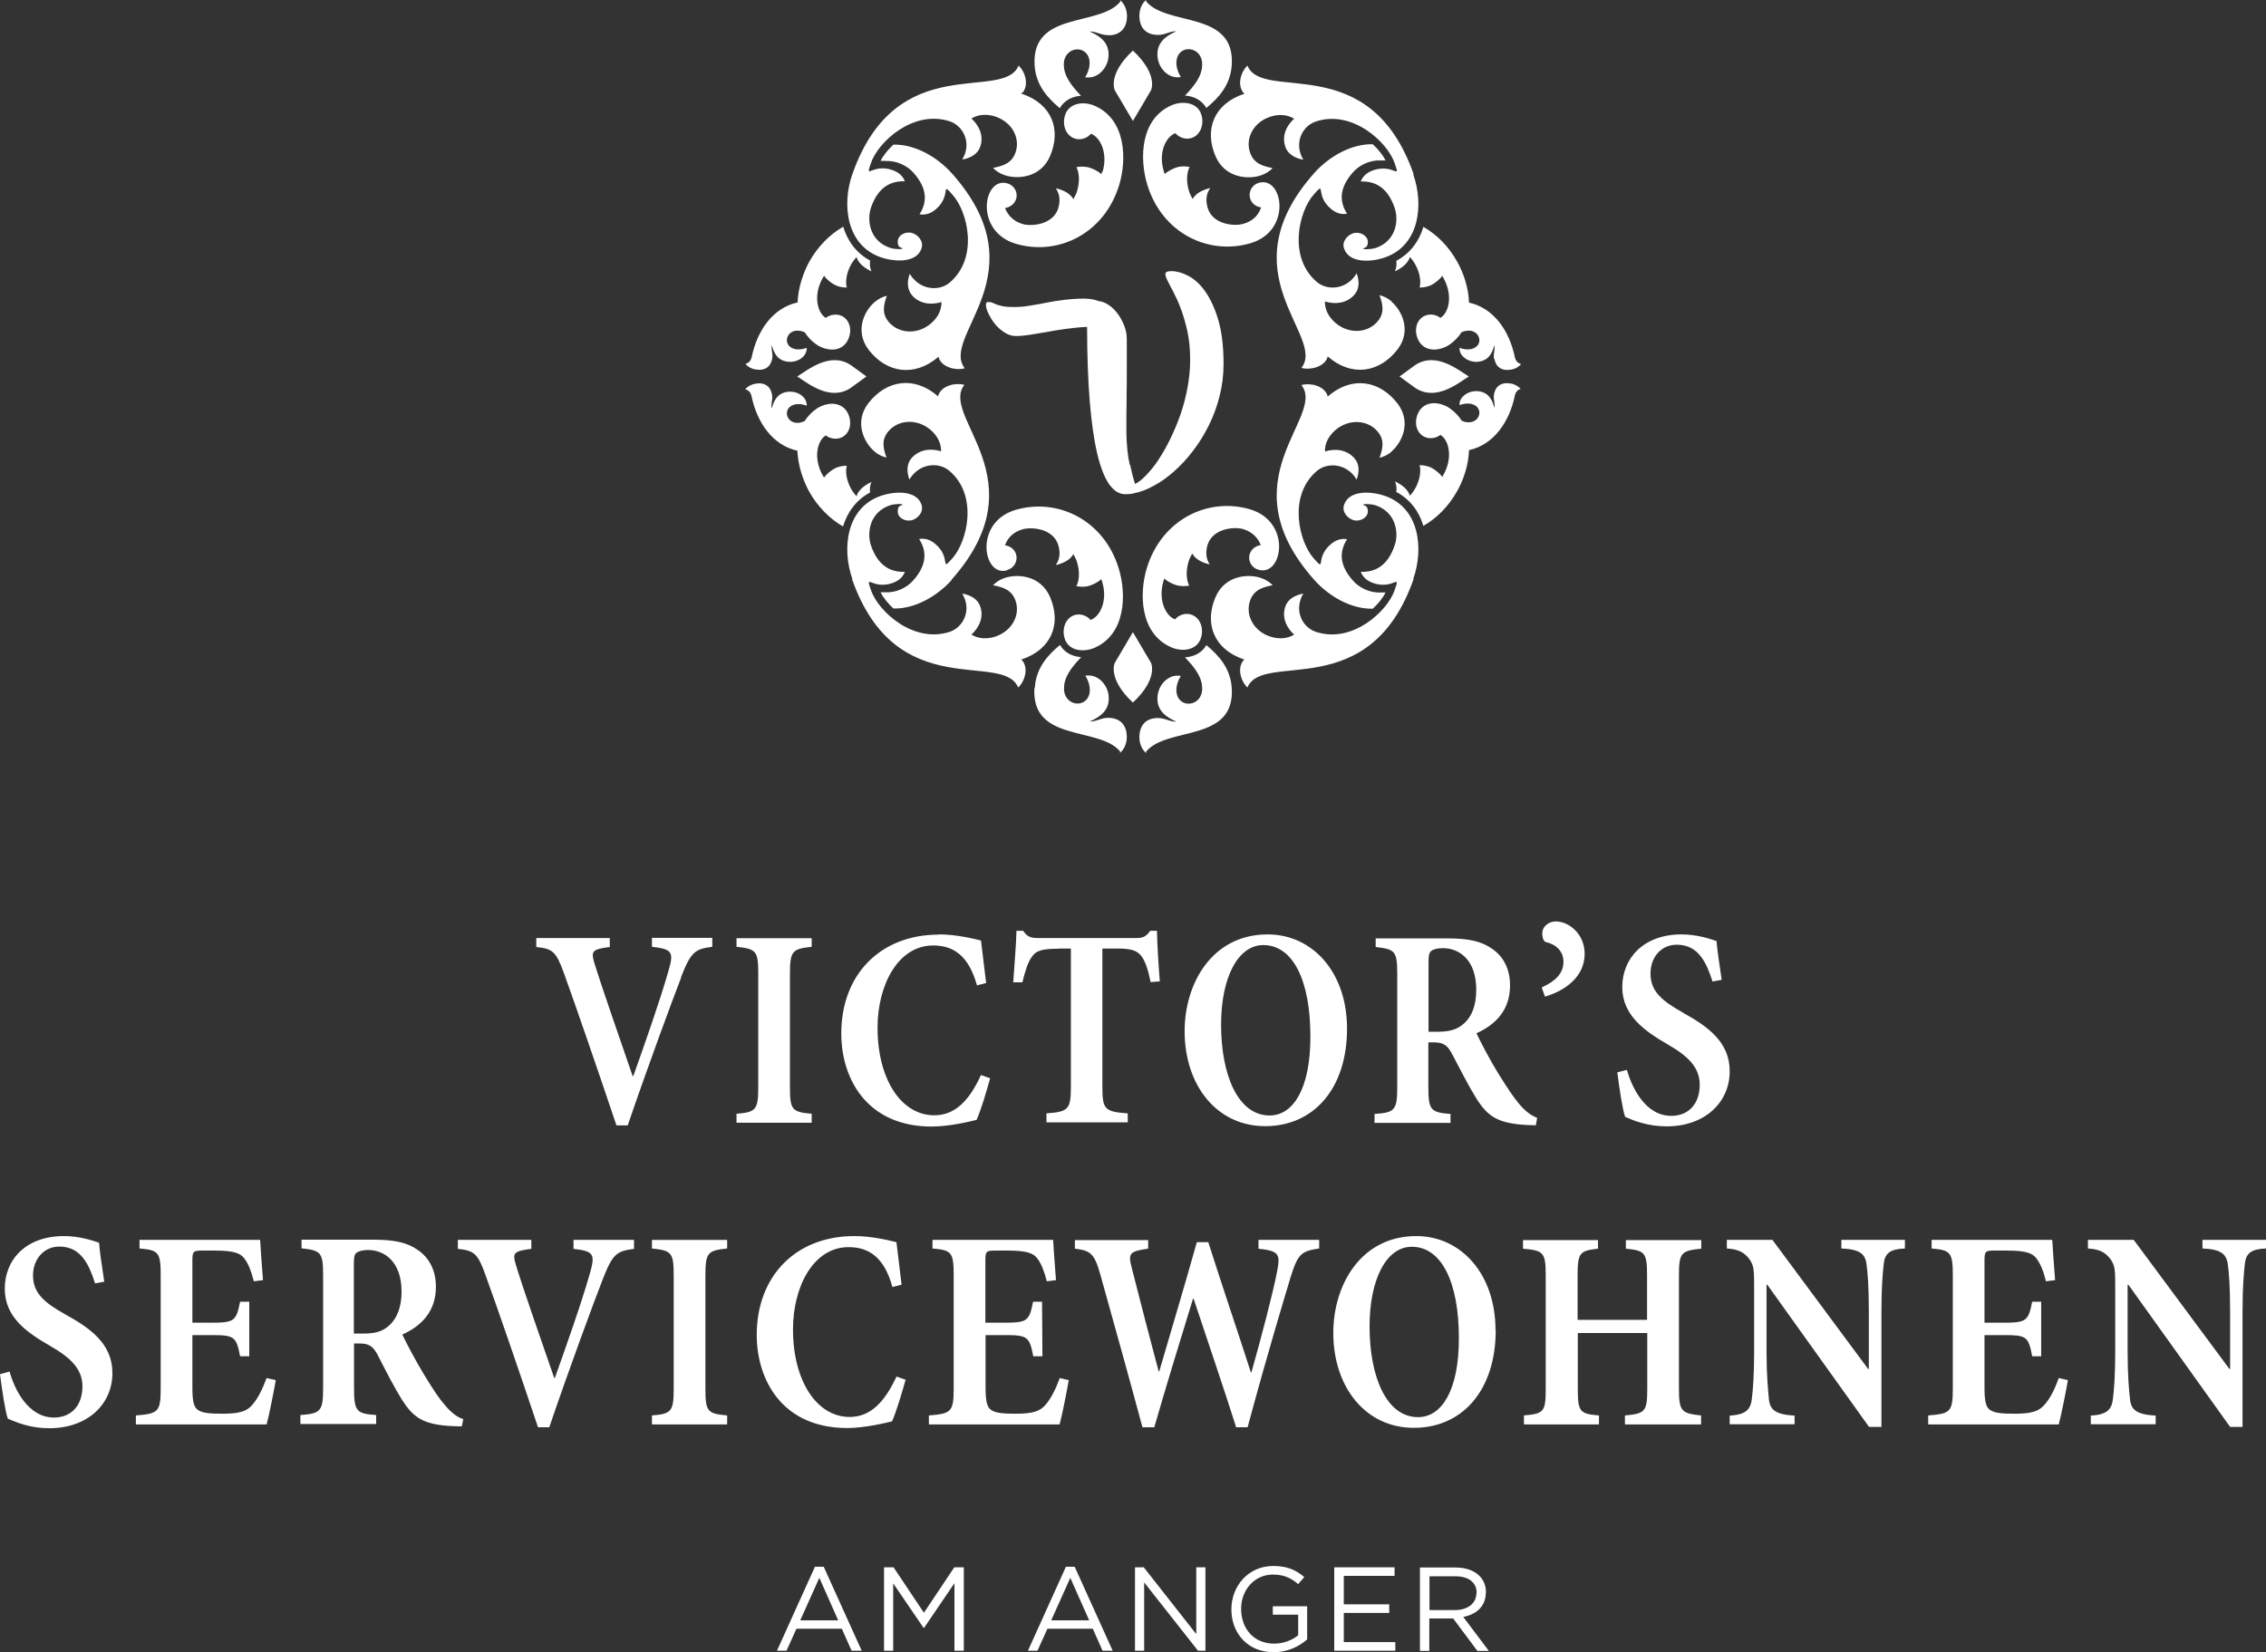 <?xml version="1.0" encoding="UTF-8"?>
<svg id="Ebene_2" xmlns="http://www.w3.org/2000/svg" viewBox="0 0 118.73 86.59">
  <rect x="0" y="0" width="118.73" height="86.59" fill="#333333" stroke="none"/>
  <defs>
    <style>
      .cls-1 {
        fill: #fff;
      }
    </style>
  </defs>
  <g id="Logo">
    <path class="cls-1" d="M77.36,83.48c0,.56-.47.9-1.12.9h-1.34v-1.77h1.35c.71,0,1.12.33,1.12.86h0ZM77.86,83.46h0c0-.36-.13-.66-.34-.87-.27-.27-.7-.44-1.24-.44h-1.88v4.37h.49v-1.7h1.25l1.27,1.7h.6l-1.34-1.78c.68-.13,1.18-.55,1.18-1.27M69.92,86.51h3.19v-.45h-2.7v-1.53h2.38v-.45h-2.38v-1.49h2.66v-.45h-3.16v4.37ZM64.52,84.34h0c0-1.21.88-2.27,2.19-2.27.74,0,1.19.21,1.63.58l-.32.37c-.34-.29-.71-.5-1.33-.5-.97,0-1.66.82-1.66,1.79h0c0,1.05.67,1.83,1.73,1.83.5,0,.96-.19,1.26-.44v-1.08h-1.33v-.44h1.8v1.74c-.41.36-1.02.67-1.75.67-1.37,0-2.22-1-2.22-2.24M59.47,86.51h.48v-3.58l2.82,3.58h.39v-4.37h-.48v3.5l-2.75-3.5h-.46v4.37ZM57.07,84.92h-1.99l1-2.23.99,2.23ZM58.3,86.51l-1.99-4.4h-.46l-1.99,4.4h.5l.52-1.15h2.38l.51,1.15h.53ZM46.32,86.51h.48v-3.53l1.59,2.33h.03l1.59-2.34v3.54h.49v-4.37h-.5l-1.59,2.38-1.59-2.38h-.5v4.37ZM43.92,84.92h-1.99l1-2.23.99,2.23ZM45.15,86.51l-1.99-4.4h-.46l-1.99,4.4h.5l.52-1.15h2.38l.51,1.15h.53ZM72.91,15.81c.54.46,1.07,1.53.31,2.51-.94,1.21-2.39,1.45-3.64.37,0,0-.02-.01-.02-.02,0,.03,0,.06-.01.08-.19.49-.9.66-1.36.53,1.32-1.67-4.02-4.94.68-10.22.76-.85,1.93-1.53,3.06-1.5.29.27.53.57.67.85-.04,0-.07,0-.11,0-.05,0-.1,0-.15,0-.58-.03-1.13.26-1.44.61-.75.84-.72,1.55-.32,2.18-.29.05-.57-.02-.85-.26-.86-.73-.22-1.5-.89-.75-.78.87-1.37,3.28.15,4.58.51.44,1.37.41,1.9-.18.07-.08.14-.17.19-.27.15.39.16.83-.12,1.13-.42.48-1.05.5-1.54.35-.01.43.21.83.55,1.12.7.6,1.67.54,2.19-.05.41-.46.29-.93.12-1.4.21.05.43.15.64.33M66.07,10.89c-.11.33-.38.69-.92.84-.48.14-1.61.04-1.87-.83-.14-.47-.04-.8.13-1.04-.05,0-.09.02-.13.03-.45.13-.68.34-.79.54-.08-.14-.15-.28-.19-.41-.18-.58-.09-1.04.03-1.27-.21-.04-.45-.05-.67.02-.17.05-.5.21-.63.35-.02-.05-.03-.09-.05-.14-.31-1.01.13-1.84.61-2,.17.21.5.35.82.26.46-.13.7-.68.54-1.22-.2-.67-.99-.75-1.57-.5-1.64.72-1.68,2.8-1.27,4.15.77,2.55,3.2,3.72,5.4,3.08,2.21-.64,1.72-3.53.45-3.17-.36.1-.56.47-.46.82.08.26.31.44.58.47M59.21,24.35c.05.23.1.42.14.59.05.16.09.3.12.42.18-.08.37-.23.58-.45.21-.22.43-.48.64-.8.21-.32.42-.68.62-1.09.2-.41.38-.84.54-1.29.16-.45.28-.93.37-1.41.09-.49.14-.97.14-1.45,0-.57-.05-1.08-.15-1.53-.1-.45-.22-.85-.35-1.19-.13-.35-.27-.64-.4-.89-.13-.24-.23-.44-.31-.6-.07-.15-.1-.27-.08-.34.02-.07.12-.11.31-.11.27,0,.57.08.89.25.32.17.62.44.89.83s.5.88.68,1.5c.18.62.27,1.38.27,2.29,0,.58-.07,1.14-.21,1.69-.14.55-.33,1.06-.57,1.54-.24.48-.51.92-.83,1.33-.31.41-.64.76-.99,1.07-.35.31-.7.56-1.06.75-.36.2-.71.33-1.04.39-.07.03-.23.05-.46.05-.31,0-.59-.18-.84-.53-.24-.35-.45-.88-.62-1.6s-.3-1.63-.39-2.73c-.09-1.1-.14-2.41-.14-3.91-.41.02-.79.06-1.14.11-.35.05-.68.1-.98.16-.3.05-.58.1-.84.14-.26.04-.51.07-.76.07-.18,0-.35-.04-.51-.13-.16-.09-.31-.2-.44-.33s-.25-.28-.34-.43c-.1-.16-.17-.3-.22-.43-.05-.13-.07-.24-.07-.33s.04-.13.11-.13c.11,0,.19.01.24.04.06.03.13.06.21.09.08.03.19.06.33.09.14.03.34.04.6.04s.53-.02.8-.07c.27-.04.55-.09.84-.15.29-.06.61-.11.94-.15.33-.04.69-.07,1.07-.07.27,0,.53.04.77.13.18.02.36.09.53.21.18.12.33.27.47.46.14.19.25.4.34.63.09.23.13.46.13.69,0,.68,0,1.25,0,1.72,0,.47,0,.88-.01,1.23,0,.35,0,.67-.01.95,0,.29,0,.58,0,.89,0,.38.02.71.05,1.01.03.29.07.55.12.78M57.75,8.99s-.03.1-.05.14c-.13-.15-.46-.3-.63-.35-.22-.06-.46-.06-.67-.02.12.22.21.68.03,1.27-.04.13-.11.27-.19.41-.11-.2-.34-.41-.79-.54-.04-.01-.09-.02-.13-.03.16.23.27.56.13,1.04-.27.87-1.4.97-1.87.83-.53-.15-.8-.52-.92-.84.26-.03.5-.21.58-.47.11-.35-.1-.72-.46-.82-1.26-.37-1.76,2.52.46,3.17,2.2.64,4.62-.53,5.4-3.08.41-1.35.36-3.43-1.27-4.15-.58-.26-1.37-.17-1.57.5-.16.54.07,1.08.54,1.22.32.09.65-.05.82-.26.47.16.91.99.61,2M46.4,8.43c-.05,0-.1,0-.15,0-.04,0-.08,0-.11,0,.14-.28.38-.58.67-.85,1.13-.03,2.3.65,3.06,1.5,4.7,5.27-.64,8.54.68,10.22-.46.13-1.17-.04-1.36-.53,0-.03-.01-.05-.01-.08,0,0-.02.01-.02.02-1.26,1.07-2.71.83-3.64-.37-.76-.99-.23-2.06.31-2.51.21-.18.43-.28.64-.33-.17.47-.29.94.12,1.4.53.59,1.49.65,2.19.05.33-.28.56-.68.55-1.12-.49.15-1.12.13-1.54-.35-.27-.31-.27-.75-.12-1.13.06.1.12.19.2.27.53.59,1.39.62,1.9.18,1.52-1.3.93-3.71.15-4.58-.67-.76-.03.02-.89.75-.28.24-.57.31-.85.26.4-.63.43-1.34-.32-2.18-.31-.35-.86-.64-1.44-.61M40.43,21.37c-.04-.25.07-.42.02-.7-.08-.42-.38-.65-.88-.56-.21.04-.4.14-.52.29.14.04.28.13.33.37.28,1.36,1.1,2.57,2.4,2.85.03.76.29,1.54.61,2.13.46.82,1.08,1.43,1.78,1.84.23-.75.69-1.39,1.42-1.78-.03-.21,0-.39.07-.55-.04.02-.09.04-.12.06-.41.22-.6.47-.66.69-.11-.12-.2-.24-.27-.36-.3-.54-.31-1-.24-1.24-.22,0-.45.04-.65.15-.15.08-.44.3-.54.47-.03-.04-.05-.09-.08-.13-.51-.92-.26-1.83.17-2.08.21.17.57.24.86.09.43-.23.54-.81.27-1.3-.29-.51-.89-.54-1.38-.32-.09.04-.18.09-.26.15-.26.18-.45.4-.6.63-.08.03-.16.06-.24.08-.73.13-.97-.78-.28-.95.21-.05.44-.01.63.06,0-.04,0-.08-.01-.13-.07-.38-.5-.64-.95-.6-.58.05-.77.48-.87.88,0,0,0-.01,0-.02M49.2,48.97c.93,0,1.82.23,2.2.32.1.81.18,1.46.27,2.23l-.48.12c-.44-1.57-1.24-2.09-2.3-2.09-1.82,0-2.91,2.05-2.91,4.31,0,2.71,1.25,4.59,2.97,4.59,1.1,0,1.84-.78,2.45-2.11l.48.17c-.18.65-.48,1.67-.71,2.18-.36.09-1.44.35-2.35.35-3.4,0-4.74-2.51-4.74-4.88,0-3.07,2.03-5.18,5.12-5.18M63.4,29.6c-.16-.23-.27-.56-.13-1.04.27-.87,1.4-.97,1.87-.83.53.16.8.52.92.84-.26.03-.5.21-.58.47-.11.35.1.72.46.82,1.27.37,1.76-2.52-.45-3.17-2.2-.64-4.62.53-5.4,3.08-.41,1.35-.36,3.43,1.27,4.15.58.26,1.37.17,1.57-.5.16-.54-.07-1.08-.54-1.22-.32-.09-.65.05-.82.26-.47-.16-.91-.99-.61-2,.01-.05.03-.1.05-.14.13.15.46.3.63.35.22.06.46.06.67.02-.12-.22-.21-.68-.03-1.27.04-.13.11-.27.19-.41.11.2.34.41.79.54.04.01.09.02.13.03M49.87,30.39c-.76.85-1.93,1.53-3.06,1.5-.29-.27-.53-.57-.67-.85.04,0,.08,0,.11,0,.05,0,.1,0,.15,0,.58.03,1.13-.26,1.44-.61.75-.84.72-1.55.32-2.18.29-.05.57.02.85.26.86.73.22,1.5.89.75.78-.87,1.37-3.28-.15-4.58-.51-.44-1.37-.41-1.9.18-.07.08-.14.17-.2.27-.15-.39-.15-.83.12-1.13.43-.48,1.05-.5,1.54-.35.01-.43-.21-.83-.55-1.12-.7-.6-1.67-.54-2.19.05-.41.46-.29.93-.12,1.4-.21-.05-.43-.14-.64-.33-.54-.46-1.07-1.53-.31-2.52.94-1.21,2.39-1.45,3.64-.37,0,0,.01.01.02.02,0-.03,0-.05.01-.08.19-.5.9-.66,1.36-.53-1.32,1.67,4.02,4.94-.68,10.22M52.78,29.87c.36-.1.56-.47.46-.82-.08-.26-.31-.44-.58-.47.11-.33.38-.69.92-.84.48-.14,1.61-.04,1.87.83.14.47.04.8-.13,1.04.05,0,.09-.02.13-.03.45-.13.68-.34.79-.54.08.14.15.28.19.41.18.58.09,1.04-.03,1.27.21.04.45.05.67-.02.17-.05.5-.2.63-.35.02.05.03.09.05.14.31,1.01-.13,1.84-.61,2-.17-.21-.5-.35-.82-.26-.46.13-.7.68-.54,1.22.2.67.99.75,1.57.5,1.64-.72,1.68-2.8,1.27-4.15-.77-2.55-3.2-3.72-5.4-3.08-2.21.64-1.72,3.53-.46,3.17M55.47,49.72c-.9,0-1.19.11-1.4.42-.2.26-.35.72-.5,1.34h-.48c.06-.92.15-1.93.17-2.7h.35c.2.3.38.38.75.38h5.19c.35,0,.51-.09.72-.38h.35c.01.63.08,1.79.15,2.65l-.48.04c-.15-.72-.3-1.13-.5-1.38-.24-.3-.57-.38-1.29-.38h-.74v7.21c0,1.23.11,1.34,1.33,1.43v.47h-4.26v-.47c1.16-.09,1.28-.2,1.28-1.43v-7.21h-.63ZM54.2,36.05c-.18,2.87,3.37,2.01,4.48,3.32.02.02,0,.06,0,.09.23-.19.36-.51.36-.83,0-.67-.39-1.01-.97-1.01-.4,0-.6.19-.94.19h-.03c.51-.22,1.06-.57.99-1.33-.05-.58-.52-1.08-1.04-1.08-.07,0-.13,0-.18.01.14.23.25.53.23.81-.07.94-1.35.84-1.35-.14,0-.63.42-1.13.9-1.64-.49-.03-.9-.27-1.11-.64-.64.53-1.25,1.2-1.32,2.24M60.31,34.74s.4.82-.95,2.08c-1.35-1.26-.95-2.08-.95-2.08l.95-1.61.95,1.61ZM63.21,33.81c-.22.38-.62.61-1.12.64.48.51.9,1.01.9,1.64,0,.97-1.28,1.08-1.35.14-.02-.28.09-.57.23-.81-.05,0-.11-.01-.18-.01-.53,0-.99.5-1.04,1.08-.07.76.48,1.11.99,1.33h-.03c-.35,0-.55-.19-.94-.19-.59,0-.97.34-.97,1.01,0,.31.12.64.36.83,0-.03-.03-.07,0-.09,1.11-1.32,4.66-.46,4.48-3.32-.07-1.04-.67-1.7-1.32-2.24M44.66,30.34c-.56-1.59-.32-3.74,1.51-4.36.79-.26,1.86-.27,2.11.46.14.41-.21.73-.46.81-.36.12-.77-.1-.78-.42-.01-.17.03-.29.15-.33.34-.11-.3-.11-.55-.02-1.08.36-1.23,1.45-1,2.12.37,1.06,1.02,1.39,1.77,1.37-.1.27-.31.47-.66.59-1.07.36-1.44-.57-1.11.38.38,1.1,2.22,2.8,4.13,2.17.64-.22,1.05-.96.79-1.7-.04-.1-.09-.21-.14-.3.42.07.81.28.94.67.21.6-.09,1.14-.46,1.48.38.23.84.24,1.26.1.88-.3,1.31-1.14,1.05-1.88-.2-.58-.68-.71-1.18-.81.15-.15.34-.29.61-.38.68-.23,1.89-.14,2.38,1,.6,1.4.09,2.74-1.49,3.27-.01,0-.02,0-.03,0,.02.02.04.04.06.05.34.41.14,1.1-.21,1.42-.82-1.95-6.39.93-8.71-5.69M41.77,19.73c.57.36,1.71,1.31,2.79.61l.84-.61-.84-.61c-1.08-.69-2.22.26-2.79.61M76.96,19.73c-.57.36-1.71,1.31-2.79.61l-.84-.61.84-.61c1.08-.69,2.22.26,2.79.61M72.91,23.66c.54-.46,1.07-1.53.31-2.52-.94-1.21-2.39-1.45-3.64-.37,0,0-.02.01-.02.02,0-.03,0-.05-.01-.08-.19-.5-.9-.66-1.36-.53,1.32,1.67-4.02,4.94.68,10.22.76.85,1.93,1.53,3.06,1.5.29-.27.53-.57.67-.85-.04,0-.07,0-.11,0-.05,0-.1,0-.15,0-.58.03-1.13-.26-1.44-.61-.75-.84-.72-1.55-.32-2.18-.29-.05-.57.02-.85.26-.86.73-.22,1.5-.89.75-.78-.87-1.37-3.28.15-4.58.51-.44,1.37-.41,1.9.18.07.08.14.17.19.27.15-.39.16-.83-.12-1.13-.42-.48-1.05-.5-1.54-.35-.01-.43.21-.83.55-1.12.7-.6,1.67-.54,2.19.05.41.46.29.93.12,1.4.21-.05.43-.14.64-.33M74.07,30.34c-2.32,6.62-7.89,3.74-8.71,5.69-.34-.32-.55-1.01-.21-1.42.02-.02.04-.03.06-.05-.01,0-.02,0-.03,0-1.58-.53-2.09-1.88-1.49-3.27.49-1.14,1.71-1.23,2.38-1,.27.09.47.23.61.38-.5.1-.98.23-1.18.81-.26.74.17,1.59,1.05,1.88.42.14.88.13,1.26-.1-.38-.34-.67-.88-.46-1.48.13-.39.53-.6.94-.67-.06.1-.11.2-.14.3-.26.74.14,1.48.79,1.7,1.91.64,3.75-1.07,4.13-2.17.33-.95-.03-.02-1.11-.38-.35-.12-.56-.33-.66-.59.76.02,1.4-.31,1.77-1.37.24-.67.08-1.76-1-2.12-.25-.08-.89-.09-.55.02.11.04.16.16.15.33-.02.31-.43.54-.78.42-.25-.08-.61-.4-.46-.81.26-.73,1.33-.72,2.11-.46,1.84.62,2.07,2.77,1.51,4.36M68.66,54.33c0,2.71-.89,4.13-2.14,4.13-1.65,0-2.54-2.12-2.54-4.76,0-2.48.89-4.17,2.21-4.17,1.54,0,2.47,1.81,2.47,4.8M70.58,53.91c0-2.97-1.82-4.94-4.16-4.94-2.91,0-4.35,2.57-4.35,5.07,0,2.86,1.7,4.98,4.22,4.98s4.29-1.94,4.29-5.12M35.69,51.23c-.45,1.16-1.76,4.7-2.8,7.75h-.59c-.92-2.74-2.14-6.29-2.76-8-.41-1.13-.6-1.26-1.44-1.35v-.47h3.85v.47c-.95.12-.99.23-.8.87.32,1.04,1.34,3.99,2,5.9h.03c.56-1.57,1.4-3.95,1.84-5.5.29-.99.23-1.16-.86-1.28v-.47h3.16v.47c-.89.12-1.11.23-1.64,1.6M42.53,49.17h-3.94v.45c1.04.11,1.14.21,1.14,1.45v5.89c0,1.2-.12,1.33-1.14,1.41v.47h3.94v-.47c-1.04-.09-1.14-.21-1.14-1.41v-5.89c0-1.23.11-1.34,1.14-1.45v-.45ZM45.59,13.67c-.03.21,0,.39.07.55-.04-.02-.09-.04-.12-.06-.41-.22-.6-.47-.66-.69-.11.12-.2.24-.27.36-.3.54-.31,1-.24,1.24-.22,0-.45-.04-.65-.15-.15-.08-.44-.3-.54-.47-.03.04-.05.09-.08.13-.51.92-.26,1.83.17,2.08.21-.17.57-.24.86-.09.43.23.54.81.27,1.3-.29.51-.89.54-1.38.32-.09-.04-.18-.09-.26-.15-.26-.18-.45-.4-.6-.63-.08-.03-.16-.06-.24-.07-.73-.13-.97.78-.28.95.21.05.44.01.63-.06,0,.04,0,.08-.01.13-.07.38-.5.64-.95.6-.58-.05-.77-.48-.87-.88,0,0,0,.01,0,.02-.04.25.07.42.02.7-.08.42-.38.65-.88.56-.21-.03-.4-.14-.52-.29.14-.04.28-.13.33-.37.28-1.36,1.1-2.57,2.4-2.85.03-.76.29-1.54.61-2.13.46-.82,1.08-1.43,1.78-1.84.23.75.69,1.39,1.42,1.78M53.58,4.86c.34-.41.14-1.1-.21-1.42-.82,1.95-6.39-.93-8.71,5.69-.56,1.59-.32,3.74,1.51,4.36.79.26,1.86.27,2.11-.46.14-.41-.21-.73-.46-.81-.36-.12-.77.1-.78.42-.01.17.03.29.15.33.34.11-.3.11-.55.02-1.08-.36-1.23-1.45-1-2.12.37-1.06,1.02-1.39,1.77-1.37-.1-.27-.31-.47-.66-.59-1.07-.36-1.44.57-1.11-.38.38-1.1,2.22-2.8,4.13-2.17.64.22,1.05.96.79,1.7-.04.1-.09.21-.14.3.42-.07.81-.28.94-.67.21-.6-.09-1.14-.46-1.48.38-.23.84-.24,1.26-.1.88.3,1.31,1.14,1.05,1.88-.2.58-.68.71-1.18.81.15.15.34.29.61.38.68.23,1.89.14,2.38-1,.6-1.4.09-2.74-1.49-3.27-.01,0-.02,0-.03-.01.02-.02.04-.03.06-.05M58.06,1.84c-.4,0-.6-.19-.94-.19h-.03c.51.22,1.06.57.99,1.33-.05.58-.52,1.08-1.04,1.08-.07,0-.13,0-.18-.01.14-.23.25-.53.23-.81-.07-.94-1.35-.84-1.35.14,0,.62.42,1.13.9,1.64-.49.03-.9.27-1.11.65-.64-.54-1.25-1.2-1.32-2.24-.18-2.87,3.37-2.01,4.48-3.33.02-.02,0-.06,0-.09.23.19.36.51.36.83,0,.67-.39,1.01-.97,1.01M59.36,2.65c-1.35,1.26-.95,2.08-.95,2.08l.95,1.61.95-1.61s.4-.82-.95-2.08M63.21,5.66c-.22-.38-.62-.62-1.12-.65.48-.51.9-1.01.9-1.64,0-.98-1.28-1.08-1.35-.14-.02.28.09.57.23.81-.05,0-.11.01-.18.01-.53,0-.99-.5-1.04-1.08-.07-.76.48-1.11.99-1.33h-.03c-.35,0-.55.19-.94.19-.59,0-.97-.34-.97-1.01,0-.31.12-.64.36-.83,0,.03-.03.07,0,.09,1.11,1.32,4.66.46,4.48,3.33-.07,1.04-.67,1.7-1.32,2.24M74.07,9.13c-2.32-6.62-7.89-3.73-8.71-5.69-.34.32-.55,1.01-.21,1.42.02.02.04.03.06.05-.01,0-.02,0-.03.01-1.58.53-2.09,1.87-1.49,3.27.49,1.14,1.71,1.23,2.38,1,.27-.09.47-.23.61-.38-.5-.1-.98-.23-1.18-.81-.26-.74.17-1.59,1.05-1.88.42-.14.88-.13,1.26.1-.38.34-.67.88-.46,1.48.13.39.53.6.94.67-.06-.1-.11-.2-.14-.3-.26-.74.14-1.48.79-1.7,1.91-.64,3.75,1.07,4.13,2.17.33.95-.03.02-1.11.38-.35.12-.56.33-.66.59.76-.02,1.4.31,1.77,1.37.24.67.08,1.76-1,2.12-.25.08-.89.09-.55-.02.11-.04.16-.16.15-.33-.02-.31-.43-.54-.78-.42-.25.08-.61.4-.46.81.26.73,1.33.72,2.11.46,1.84-.62,2.07-2.77,1.51-4.36M78.28,18.8c-.05-.28.07-.45.02-.7,0,0,0-.01,0-.02-.1.4-.29.83-.87.88-.44.04-.88-.23-.95-.6,0-.05-.01-.09-.01-.13.19.07.43.11.63.06.7-.17.45-1.08-.28-.95-.09.01-.17.04-.24.07-.15.24-.35.45-.6.63-.08.06-.17.11-.26.15-.49.22-1.09.19-1.38-.32-.27-.49-.16-1.07.27-1.3.29-.15.64-.09.86.09.43-.25.68-1.15.17-2.08-.02-.04-.05-.09-.07-.13-.1.17-.39.39-.54.47-.2.11-.44.15-.65.15.07-.24.06-.71-.24-1.24-.07-.12-.16-.25-.27-.36-.06.22-.25.47-.66.69-.04.02-.08.04-.12.06.07-.16.1-.34.07-.55.73-.39,1.2-1.03,1.42-1.78.7.4,1.32,1.01,1.78,1.84.33.59.59,1.37.61,2.13,1.3.28,2.12,1.49,2.4,2.85.05.23.18.33.33.37-.12.15-.32.26-.52.29-.5.09-.8-.14-.88-.56M79.68,20.39c-.12-.15-.32-.26-.52-.29-.5-.09-.8.14-.88.56-.05.28.07.45.02.7,0,0,0,.01,0,.02-.1-.4-.29-.83-.87-.88-.44-.04-.88.23-.95.6,0,.05-.01.09-.01.13.19-.07.43-.11.63-.06.7.17.45,1.08-.28.95-.09-.01-.17-.04-.24-.08-.15-.24-.35-.45-.6-.63-.08-.06-.17-.11-.26-.15-.49-.22-1.09-.19-1.38.32-.27.49-.16,1.07.27,1.3.29.15.64.09.86-.09.43.25.68,1.15.17,2.08-.02.04-.05.09-.07.13-.1-.17-.39-.39-.54-.47-.2-.11-.44-.15-.65-.15.07.24.06.71-.24,1.24-.07.12-.16.25-.27.36-.06-.22-.25-.47-.66-.69-.04-.02-.08-.04-.12-.06.07.15.1.34.07.55.73.39,1.2,1.03,1.42,1.78.7-.4,1.32-1.02,1.78-1.84.33-.59.59-1.37.61-2.13,1.3-.28,2.12-1.49,2.4-2.85.05-.23.18-.33.33-.37M75.61,49.69c-.32,0-.53.07-.62.15-.11.09-.14.23-.14.59v3.64h.5c.59,0,.98-.11,1.31-.39.47-.39.69-1.01.69-1.81,0-1.58-.9-2.18-1.75-2.18M80.5,58.97c-.15,0-.32,0-.48-.01-1.57-.08-2.08-.47-2.67-1.4-.39-.63-.84-1.51-1.24-2.27-.23-.45-.42-.65-.92-.66h-.35v2.32c0,1.23.12,1.35,1.16,1.43v.47h-3.98v-.47c1.07-.07,1.19-.2,1.19-1.43v-5.9c0-1.22-.12-1.3-1.13-1.42v-.45h3.79c1.07,0,1.75.15,2.29.53.59.39.96,1.04.96,1.94,0,1.28-.75,2.05-1.76,2.5.21.45.75,1.48,1.17,2.15.5.8.77,1.2,1.08,1.57.33.39.63.6.93.71l-.07.41ZM83.03,49.99c0-1.06-.84-1.7-1.51-1.7-.35,0-.71.24-.71.63,0,.29.11.44.18.45.54.12.93.48.93,1.04,0,.59-.41,1.01-1.14,1.34l.17.48c1.01-.29,2.08-1.01,2.08-2.24M88.19,53.08c1.28.71,2.44,1.52,2.44,3.06,0,1.64-1.31,2.89-3.3,2.89-.5,0-.93-.07-1.31-.18-.39-.1-.65-.23-.87-.32-.14-.39-.3-1.49-.41-2.33l.5-.13c.26.89.95,2.41,2.33,2.41.92,0,1.49-.65,1.49-1.63,0-.92-.63-1.51-1.67-2.11-1.19-.69-2.39-1.51-2.39-3.01s1.11-2.76,3.1-2.76c.77,0,1.45.21,1.84.35.04.54.15,1.16.27,2.03l-.48.09c-.3-.93-.71-1.93-1.87-1.93-.83,0-1.38.66-1.38,1.51,0,.93.59,1.43,1.72,2.06M55.53,72.22c-.23.62-.47,1.07-.72,1.37-.3.38-.71.5-1.6.5-.62,0-1.02-.03-1.25-.18-.24-.13-.32-.47-.32-1.17v-2.77h.99c1.19,0,1.31.06,1.51,1.11h.48l-.02-2.86h-.47c-.2,1.01-.3,1.1-1.51,1.1h-.99v-3.25c0-.48.04-.53.5-.53h.68c.93,0,1.33.12,1.54.41.21.27.36.66.5,1.2l.48-.06c-.06-.78-.14-1.85-.15-2.11h-6.32v.45c.98.09,1.11.17,1.11,1.4v5.95c0,1.22-.14,1.31-1.3,1.4v.47h6.85c.12-.42.39-1.79.48-2.32l-.48-.11ZM46.97,72.15c-.62,1.33-1.36,2.11-2.45,2.11-1.72,0-2.97-1.88-2.97-4.59,0-2.26,1.08-4.31,2.91-4.31,1.07,0,1.87.53,2.3,2.09l.48-.12c-.09-.77-.17-1.41-.27-2.23-.38-.09-1.27-.32-2.2-.32-3.09,0-5.12,2.11-5.12,5.18,0,2.36,1.34,4.88,4.74,4.88.9,0,1.99-.26,2.35-.35.23-.51.53-1.54.71-2.18l-.48-.17ZM38.1,74.65v-.47c-1.04-.09-1.14-.21-1.14-1.41v-5.89c0-1.24.11-1.34,1.14-1.45v-.45h-3.94v.45c1.04.11,1.14.21,1.14,1.45v5.89c0,1.2-.12,1.33-1.14,1.41v.47h3.94ZM33.21,64.98h-3.16v.47c1.08.12,1.14.29.86,1.28-.44,1.55-1.28,3.93-1.84,5.49h-.03c-.66-1.91-1.69-4.86-2-5.9-.2-.65-.15-.75.8-.87v-.47h-3.85v.47c.84.09,1.04.23,1.44,1.35.62,1.7,1.84,5.25,2.76,8h.59c1.04-3.06,2.35-6.6,2.8-7.75.53-1.37.75-1.48,1.64-1.6v-.47ZM18.54,69.89v-3.64c0-.36.03-.5.13-.59.09-.07.3-.15.62-.15.84,0,1.75.6,1.75,2.18,0,.8-.23,1.42-.69,1.81-.33.29-.72.39-1.31.39h-.5ZM24.26,74.37c-.3-.1-.6-.32-.93-.71-.32-.36-.59-.77-1.08-1.57-.42-.68-.96-1.7-1.17-2.15,1.01-.45,1.76-1.22,1.76-2.5,0-.9-.38-1.55-.96-1.94-.54-.38-1.22-.53-2.29-.53h-3.79v.45c1.01.12,1.13.2,1.13,1.41v5.9c0,1.23-.12,1.35-1.19,1.43v.47h3.97v-.47c-1.04-.07-1.16-.2-1.16-1.43v-2.32h.35c.5.01.69.21.92.66.39.77.84,1.64,1.23,2.27.59.93,1.1,1.33,2.67,1.4.17.01.33.01.48.01l.08-.41ZM13.97,72.22c-.23.62-.47,1.07-.72,1.37-.3.38-.71.5-1.6.5-.62,0-1.02-.03-1.25-.18-.24-.13-.32-.47-.32-1.17v-2.77h.99c1.19,0,1.31.06,1.51,1.11h.48v-2.86h-.48c-.2,1.01-.3,1.1-1.51,1.1h-.99v-3.25c0-.48.04-.53.5-.53h.68c.93,0,1.33.12,1.54.41.21.27.36.66.5,1.2l.48-.06c-.06-.78-.14-1.85-.15-2.11h-6.32v.45c.98.09,1.11.17,1.11,1.4v5.95c0,1.22-.14,1.31-1.3,1.4v.47h6.85c.12-.42.39-1.79.48-2.32l-.48-.11ZM5.46,67.16c-.12-.87-.23-1.49-.27-2.03-.39-.14-1.07-.35-1.84-.35-1.99,0-3.1,1.23-3.1,2.76s1.21,2.32,2.4,3.01c1.04.6,1.67,1.19,1.67,2.11,0,.98-.57,1.63-1.49,1.63-1.38,0-2.08-1.52-2.33-2.41l-.5.14c.11.84.27,1.94.41,2.33.23.09.48.21.87.32.38.11.81.18,1.31.18,1.99,0,3.3-1.25,3.3-2.89,0-1.54-1.16-2.35-2.44-3.06-1.13-.63-1.72-1.13-1.72-2.06,0-.84.56-1.51,1.38-1.51,1.16,0,1.57.99,1.87,1.93l.48-.09ZM65.94,65.43v-.45h3.18v.45c-.93.14-1.11.27-1.49,1.48-.3,1.01-1.13,3.7-2.26,7.89h-.6c-.71-2.24-1.47-4.44-2.23-6.74h-.03c-.72,2.33-1.4,4.56-2.03,6.74h-.62c-.72-2.68-1.43-5.22-2.2-7.98-.32-1.16-.54-1.28-1.34-1.38v-.45h3.84v.45c-1.01.14-1.05.26-.86,1.01.47,1.84.93,3.63,1.41,5.42h.03c.66-2.26,1.34-4.52,1.97-6.77h.6c.72,2.27,1.49,4.52,2.23,6.82h.03c.5-1.76,1.13-4.16,1.34-5.26.18-.92.14-1.1-.98-1.22M76.44,70.14c0,2.71-.89,4.13-2.14,4.13-1.66,0-2.54-2.12-2.54-4.76,0-2.48.89-4.17,2.21-4.17,1.54,0,2.47,1.81,2.47,4.8M78.36,69.72c0-2.97-1.82-4.94-4.15-4.94-2.91,0-4.35,2.57-4.35,5.07,0,2.86,1.7,4.98,4.22,4.98s4.29-1.94,4.29-5.12M87.97,66.85v5.93c0,1.2.14,1.29,1.16,1.4v.47h-3.99v-.47c1.05-.09,1.17-.2,1.17-1.38v-2.94h-3.64v2.94c0,1.2.12,1.3,1.11,1.38v.47h-3.93v-.47c1.03-.09,1.14-.18,1.14-1.38v-5.95c0-1.23-.12-1.31-1.19-1.41v-.45h3.93v.45c-.95.11-1.07.2-1.07,1.41v2.32h3.64v-2.32c0-1.22-.12-1.31-1.11-1.41v-.45h3.95v.45c-1.05.11-1.17.2-1.17,1.41M99.81,65.43v-.45h-3.33v.45c.95.04,1.25.27,1.32.83.06.44.12,1.17.12,2.48v3h-.04l-5.01-6.76h-2.39v.45c.63.04.92.21,1.19.57.24.35.24.57.24,1.55v3.27c0,1.25-.06,2.02-.12,2.48-.06.6-.35.84-1.16.89v.45h3.4v-.45c-1.01-.06-1.3-.3-1.35-.9-.04-.45-.12-1.22-.12-2.47v-3.49h.04l5.33,7.45h.65v-6.04c0-1.31.07-2.03.12-2.5.06-.56.33-.78,1.11-.81M101.03,74.65v-.47c1.16-.09,1.29-.18,1.29-1.4v-5.95c0-1.23-.14-1.31-1.11-1.4v-.45h6.32c.01.26.09,1.33.15,2.11l-.48.06c-.13-.54-.29-.93-.5-1.2-.21-.29-.6-.41-1.54-.41h-.68c-.45,0-.5.04-.5.53v3.25h.99c1.2,0,1.31-.09,1.51-1.1h.47v2.86s-.47,0-.47,0c-.2-1.06-.32-1.11-1.51-1.11h-.99v2.77c0,.71.08,1.04.32,1.17.23.15.63.18,1.25.18.89,0,1.29-.12,1.6-.5.26-.3.5-.75.72-1.37l.48.11c-.09.53-.36,1.9-.48,2.32h-6.85ZM118.73,65.43v-.45h-3.33v.45c.95.04,1.25.27,1.33.83.06.44.12,1.17.12,2.48v3h-.04l-5.01-6.76h-2.4v.45c.63.04.92.21,1.19.57.24.35.24.57.24,1.55v3.27c0,1.25-.06,2.02-.12,2.48-.06.6-.35.84-1.16.89v.45h3.4v-.45c-1.01-.06-1.3-.3-1.35-.9-.05-.45-.12-1.22-.12-2.47v-3.49h.04l5.33,7.45h.65v-6.04c0-1.31.07-2.03.12-2.5.06-.56.33-.78,1.11-.81"/>
  </g>
</svg>